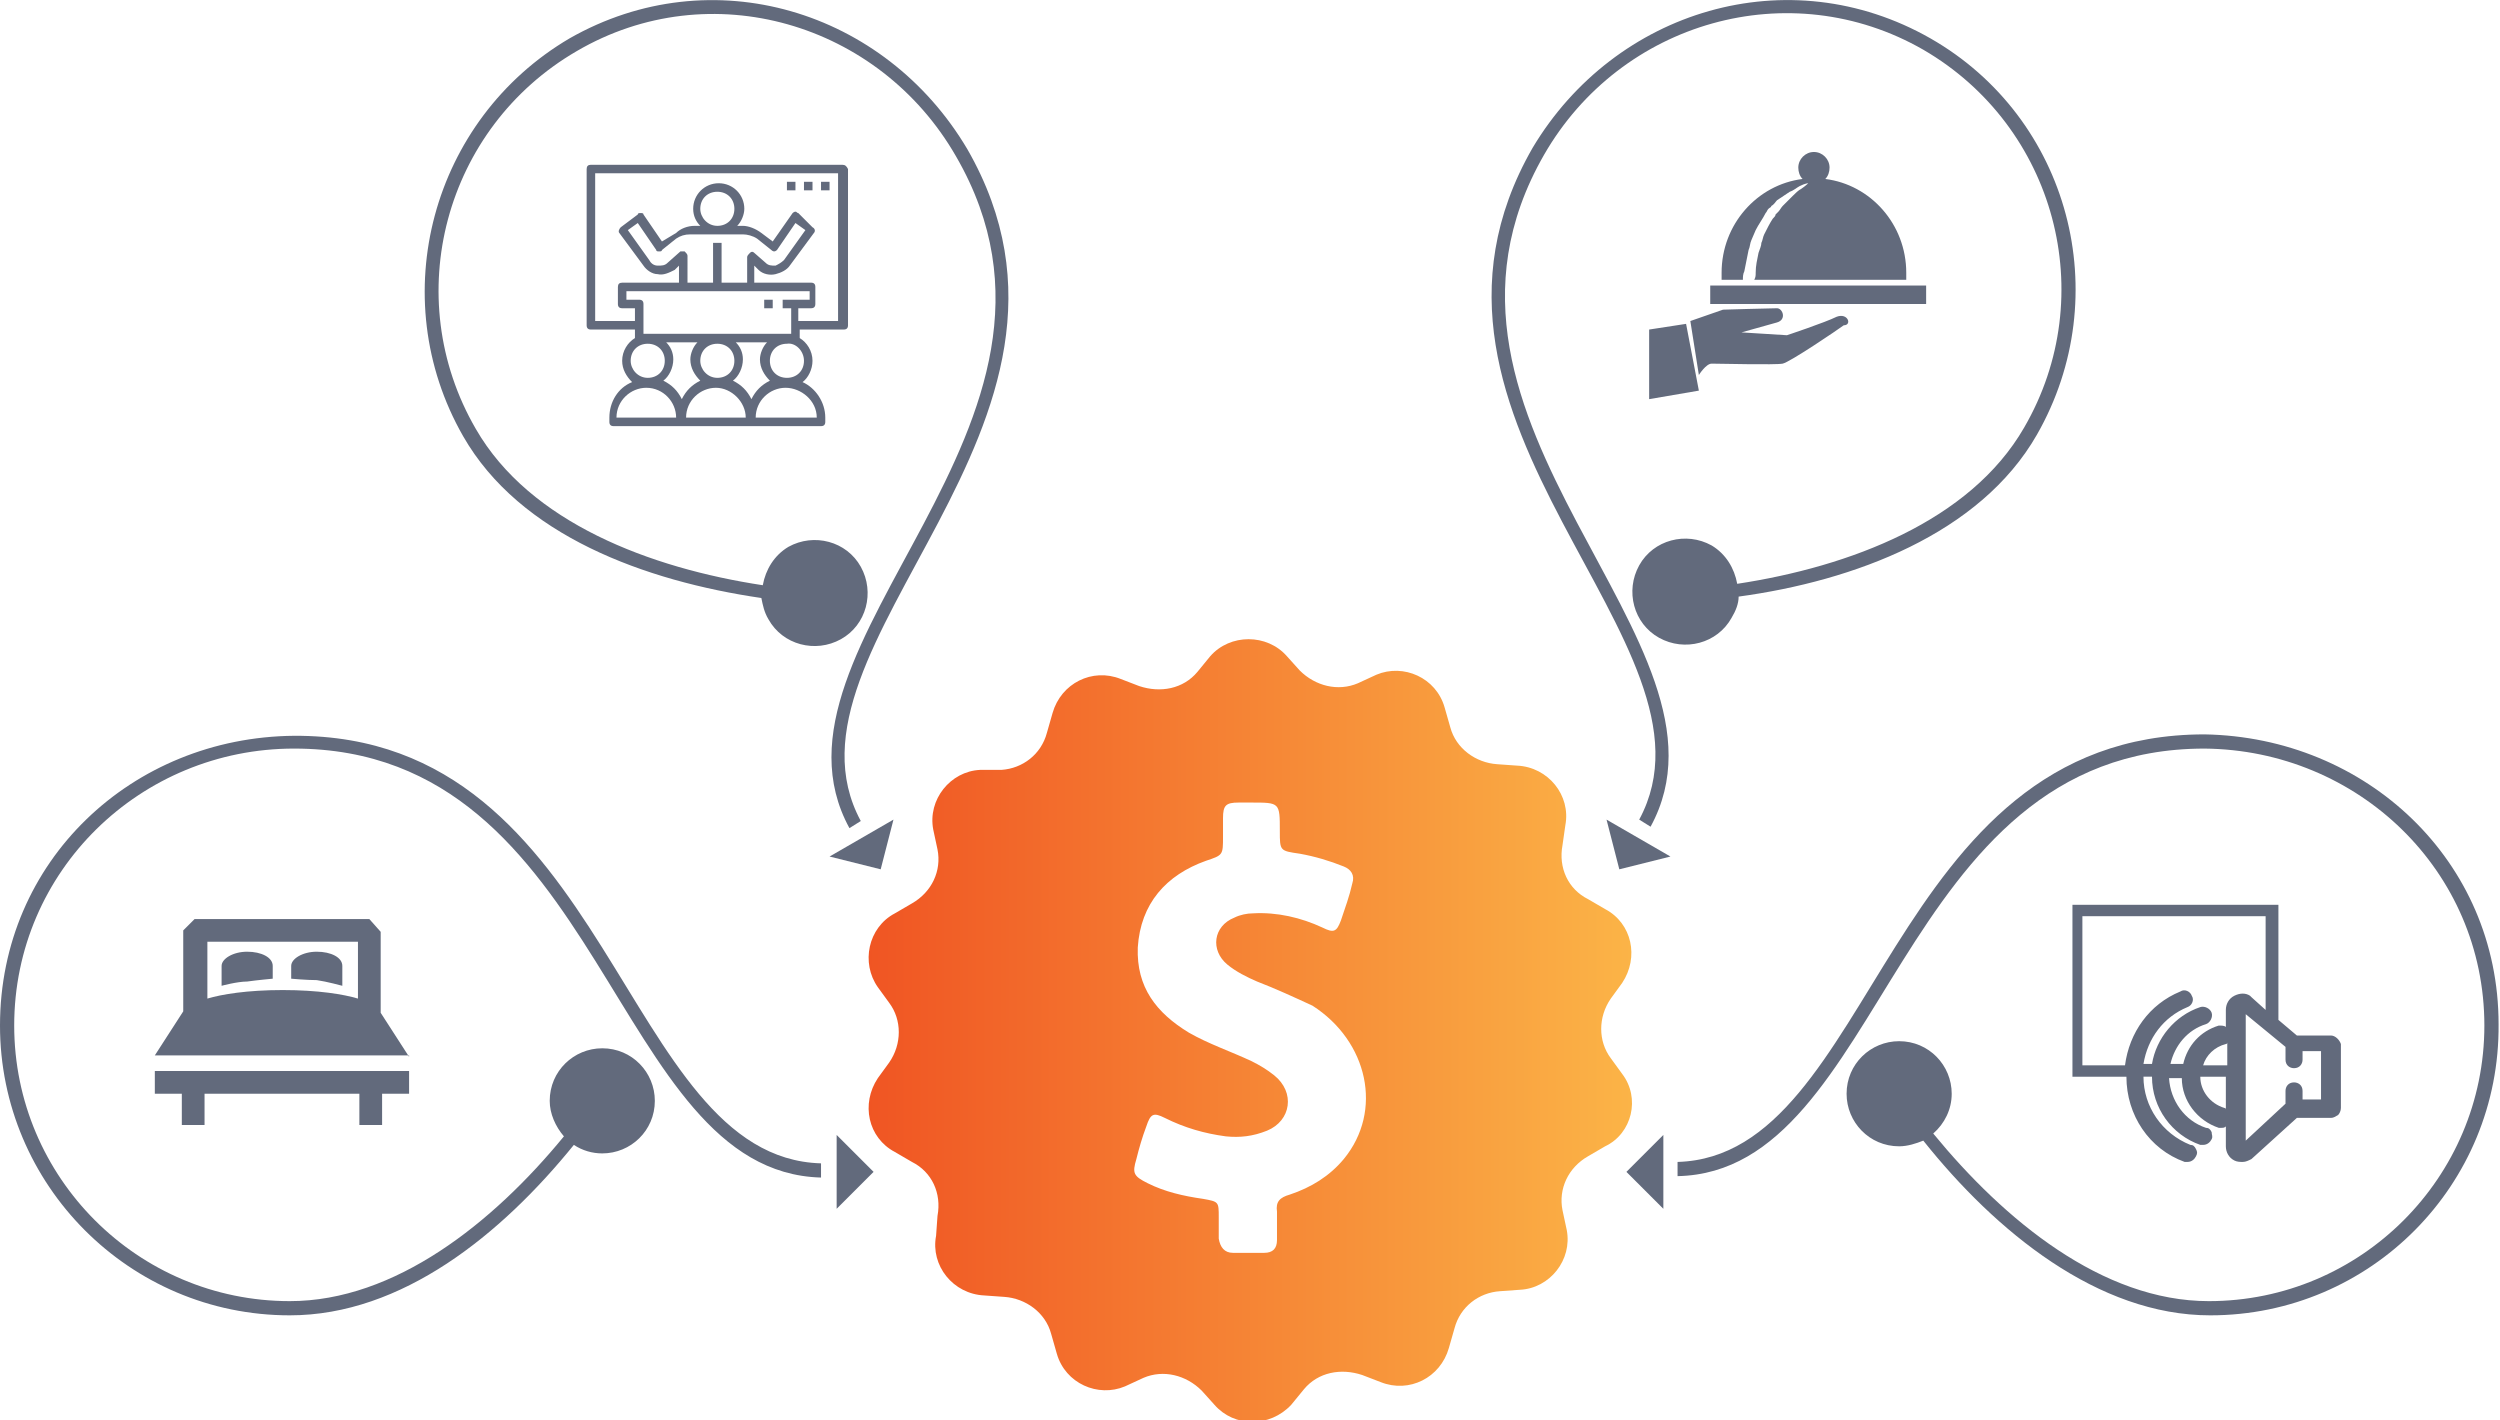 <?xml version="1.0" encoding="utf-8"?>
<!-- Generator: Adobe Illustrator 22.0.1, SVG Export Plug-In . SVG Version: 6.00 Build 0)  -->
<svg version="1.1" id="Layer_1" xmlns="http://www.w3.org/2000/svg" xmlns:xlink="http://www.w3.org/1999/xlink" x="0px" y="0px"
	 viewBox="0 0 176 100" style="enable-background:new 0 0 176 100;" xml:space="preserve">
<style type="text/css">
	.st0{fill:url(#SVGID_1_);}
	.st1{fill:#626A7C;}
</style>
<g id="_x32_-1">
	<linearGradient id="SVGID_1_" gradientUnits="userSpaceOnUse" x1="61.092" y1="72.501" x2="114.908" y2="72.501">
		<stop  offset="0" style="stop-color:#F05523"/>
		<stop  offset="1" style="stop-color:#FBB447"/>
	</linearGradient>
	<path class="st0" d="M114.2,75.6l-0.8-1.1c-0.9-1.2-0.9-2.9,0-4.2l0.8-1.1c1.2-1.8,0.7-4.2-1.2-5.2l-1.2-0.7
		c-1.4-0.7-2.1-2.2-1.8-3.8l0.2-1.4c0.4-2.1-1.2-4.1-3.4-4.2l-1.4-0.1c-1.5-0.1-2.9-1.1-3.3-2.6l-0.4-1.4c-0.6-2.1-2.9-3.1-4.8-2.3
		l-1.3,0.6c-1.4,0.6-3,0.2-4.1-0.9l-0.9-1c-1.4-1.6-4-1.6-5.4,0l-0.9,1.1c-1,1.2-2.6,1.5-4.1,1l-1.3-0.5c-2-0.8-4.2,0.3-4.8,2.4
		l-0.4,1.4c-0.4,1.5-1.7,2.5-3.2,2.6L69,54.2c-2.1,0.1-3.7,2.1-3.3,4.2l0.3,1.4c0.3,1.5-0.4,3-1.8,3.8l-1.2,0.7
		c-1.9,1-2.4,3.5-1.2,5.2l0.8,1.1c0.9,1.2,0.9,2.9,0,4.2l-0.8,1.1c-1.2,1.8-0.7,4.2,1.2,5.2l1.2,0.7c1.4,0.7,2.1,2.2,1.8,3.8
		L65.9,87c-0.4,2.1,1.2,4.1,3.4,4.2l1.4,0.1c1.5,0.1,2.9,1.1,3.3,2.6l0.4,1.4c0.6,2.1,2.9,3.1,4.8,2.3l1.3-0.6
		c1.4-0.6,3-0.2,4.1,0.9l0.9,1c1.4,1.6,3.9,1.6,5.4,0l0.9-1.1c1-1.2,2.6-1.5,4.1-1l1.3,0.5c2,0.8,4.2-0.3,4.8-2.4l0.4-1.4
		c0.4-1.5,1.7-2.5,3.2-2.6l1.4-0.1c2.1-0.1,3.7-2.1,3.3-4.2l-0.3-1.4c-0.3-1.5,0.4-3,1.8-3.8l1.2-0.7
		C114.9,79.8,115.5,77.3,114.2,75.6z M94.6,81.6c-1,1.2-2.3,2-3.8,2.5c-0.7,0.2-1,0.5-0.9,1.2c0,0.7,0,1.4,0,2
		c0,0.6-0.3,0.9-0.9,0.9c-0.7,0-1.5,0-2.2,0c-0.6,0-0.9-0.4-1-1c0-0.5,0-1,0-1.5c0-1.1,0-1.1-1.1-1.3c-1.4-0.2-2.7-0.5-3.9-1.1
		c-1-0.5-1.1-0.7-0.8-1.7c0.2-0.8,0.4-1.5,0.7-2.3c0.3-0.9,0.5-1,1.3-0.6c1.4,0.7,2.8,1.1,4.3,1.3c1,0.1,1.9,0,2.9-0.4
		c1.7-0.7,2-2.7,0.5-3.9c-0.5-0.4-1-0.7-1.6-1c-1.5-0.7-3-1.2-4.4-2c-2.3-1.4-3.7-3.2-3.6-6c0.2-3.1,2-5.1,4.8-6.1
		c1.2-0.4,1.2-0.4,1.2-1.7c0-0.4,0-0.8,0-1.3c0-0.9,0.2-1.1,1.1-1.1c0.3,0,0.6,0,0.9,0c2,0,2,0,2,2c0,1.4,0,1.4,1.4,1.6
		c1.1,0.2,2.1,0.5,3.1,0.9c0.5,0.2,0.8,0.6,0.6,1.2c-0.2,0.9-0.5,1.7-0.8,2.6c-0.3,0.8-0.5,0.9-1.3,0.5c-1.5-0.7-3.2-1.1-4.9-1
		c-0.4,0-0.9,0.1-1.3,0.3c-1.5,0.6-1.7,2.3-0.5,3.3c0.6,0.5,1.4,0.9,2.1,1.2c1.3,0.5,2.6,1.1,3.9,1.7C96.3,73.3,97.4,78.2,94.6,81.6
		z"/>
	<path class="st1" d="M155.6,92.6c-7.9,0-15.1-5.9-20.2-12.3c-0.5,0.2-1.1,0.4-1.7,0.4c-2.1,0-3.7-1.7-3.7-3.7
		c0-2.1,1.7-3.7,3.7-3.7c2.1,0,3.7,1.7,3.7,3.7c0,1.1-0.5,2.1-1.3,2.8c5,6.1,11.9,11.8,19.4,11.8c10.7,0,19.4-8.7,19.4-19.4
		c0-10.9-8.9-19.4-19.7-19.5c-21.9,0-22.4,29.8-37.1,30.1l0-1c14-0.4,14.6-30.1,37.1-30.1c11.4,0.2,20.7,8.9,20.7,20.4
		C176,83.4,166.9,92.6,155.6,92.6z M114.5,82.5l2.6,2.6l0-5.2L114.5,82.5z"/>
	<path class="st1" d="M57.8,81.9v1C43,82.5,42.6,52.7,20.7,52.7C9.9,52.7,1,61.3,1,72.2c0,10.7,8.7,19.4,19.4,19.4
		c7.4,0,14.3-5.5,19.3-11.6c-0.6-0.7-1-1.6-1-2.5c0-2.1,1.7-3.7,3.7-3.7c2.1,0,3.7,1.7,3.7,3.7c0,2.1-1.7,3.7-3.7,3.7
		c-0.7,0-1.4-0.2-2-0.6c-5.1,6.3-12.1,12-20,12C9.1,92.6,0,83.4,0,72.2c0-11.6,9.3-20.3,20.7-20.4C43.1,51.7,43.7,81.5,57.8,81.9z
		 M58.9,79.9v5.2l2.6-2.6L58.9,79.9z"/>
	<path class="st1" d="M68.1,10.5c11.2,19.5-14.2,34.9-7.5,47.3l-0.8,0.5c-7.1-13,18.5-28.3,7.5-47.3C61.9,1.6,50-1.9,40.6,3.6
		C31.3,9,28.1,20.9,33.5,30.2c3.8,6.6,12.3,9.8,20.2,11c0.2-1.1,0.8-2.1,1.8-2.7c1.8-1,4.1-0.4,5.1,1.4c1,1.8,0.4,4.1-1.4,5.1
		c-1.8,1-4.1,0.4-5.1-1.4c-0.3-0.5-0.4-1-0.5-1.5c-8.2-1.2-17-4.4-21-11.4C27,20.9,30.4,8.4,40.1,2.7C50.1-3,62.3,0.7,68.1,10.5z
		 M62,61.2l0.9-3.5l-4.5,2.6L62,61.2z"/>
	<path class="st1" d="M135.9,2.7c9.8,5.6,13.1,18.1,7.5,27.9c-4,7-12.9,10.3-21,11.4c0,0.5-0.2,1-0.5,1.5c-1,1.8-3.3,2.4-5.1,1.4
		c-1.8-1-2.4-3.3-1.4-5.1c1-1.8,3.3-2.4,5.1-1.4c1,0.6,1.6,1.6,1.8,2.7c7.9-1.2,16.4-4.4,20.2-11c5.4-9.3,2.2-21.2-7.1-26.6
		c-9.4-5.4-21.3-2-26.7,7.4c-10.9,19,14.6,34.3,7.5,47.3l-0.8-0.5c6.7-12.4-18.7-27.8-7.5-47.3C113.7,0.7,125.9-3,135.9,2.7z
		 M117.6,60.3l-4.5-2.6l0.9,3.5L117.6,60.3z"/>
	<path class="st1" d="M28.8,74.4l-2-3.1v-5.7L26,64.7H13.7l-0.8,0.8v5.7l-2,3.1H28.8z M25.2,66.3v4c-1-0.3-2.8-0.6-5.3-0.6
		s-4.3,0.3-5.3,0.6v-4H25.2z M10.9,75.4V77h1.9v2.2h1.6V77h10.9v2.2h1.6V77h1.9v-1.6H10.9z M19.2,68.9V68c0-0.6-0.8-1-1.8-1
		c-1,0-1.8,0.5-1.8,1v1.4c0,0,1.1-0.3,1.8-0.3C18.1,69,19.2,68.9,19.2,68.9z M24.1,69.4V68c0-0.6-0.8-1-1.8-1c-1,0-1.8,0.5-1.8,1
		v0.9c0,0,1.1,0.1,1.8,0.1C23,69.1,24.1,69.4,24.1,69.4z"/>
	<path class="st1" d="M59.3,11.6H41.6c-0.2,0-0.3,0.1-0.3,0.3v11c0,0.2,0.1,0.3,0.3,0.3h3.1v0.6c-0.5,0.3-0.9,0.9-0.9,1.6
		c0,0.6,0.3,1.1,0.7,1.5c-1,0.4-1.6,1.4-1.6,2.5v0.3c0,0.2,0.1,0.3,0.3,0.3H48h4.9h4.9c0.2,0,0.3-0.1,0.3-0.3v-0.3
		c0-1.1-0.7-2.1-1.6-2.5c0.4-0.3,0.7-0.9,0.7-1.5c0-0.7-0.4-1.3-0.9-1.6v-0.6h3.1c0.2,0,0.3-0.1,0.3-0.3v-11
		C59.6,11.7,59.5,11.6,59.3,11.6z M44.4,25.4c0-0.7,0.5-1.2,1.2-1.2c0.7,0,1.2,0.5,1.2,1.2s-0.5,1.2-1.2,1.2
		C44.9,26.6,44.4,26,44.4,25.4z M43.4,29.4c0-1.2,1-2.1,2.1-2.1c1.2,0,2.1,1,2.1,2.1H43.4z M46.7,26.8c0.4-0.3,0.7-0.9,0.7-1.5
		c0-0.5-0.2-0.9-0.5-1.2h2.2c-0.3,0.3-0.5,0.8-0.5,1.2c0,0.6,0.3,1.1,0.7,1.5c-0.6,0.3-1,0.7-1.3,1.3C47.7,27.5,47.3,27.1,46.7,26.8
		z M49.3,25.4c0-0.7,0.5-1.2,1.2-1.2s1.2,0.5,1.2,1.2s-0.5,1.2-1.2,1.2S49.3,26,49.3,25.4z M48.3,29.4c0-1.2,1-2.1,2.1-2.1
		s2.1,1,2.1,2.1H48.3z M51.6,26.8c0.4-0.3,0.7-0.9,0.7-1.5c0-0.5-0.2-0.9-0.5-1.2H54c-0.3,0.3-0.5,0.8-0.5,1.2
		c0,0.6,0.3,1.1,0.7,1.5c-0.6,0.3-1,0.7-1.3,1.3C52.6,27.5,52.2,27.1,51.6,26.8z M57.5,29.4h-4.3c0-1.2,1-2.1,2.1-2.1
		S57.5,28.2,57.5,29.4z M56.6,25.4c0,0.7-0.5,1.2-1.2,1.2c-0.7,0-1.2-0.5-1.2-1.2s0.5-1.2,1.2-1.2C56,24.1,56.6,24.7,56.6,25.4z
		 M56,21.1h-0.9v0.6h0.6v1.8H45.3v-2.1c0-0.2-0.1-0.3-0.3-0.3h-0.9v-0.6h4h4.9h4v0.6H56z M52.3,16.5c0.3,0,0.7,0.1,1,0.3l1,0.8
		c0.1,0.1,0.2,0.1,0.2,0.1c0.1,0,0.2-0.1,0.2-0.1l1.3-1.9l0.7,0.5l-1.5,2.1c-0.2,0.2-0.4,0.3-0.6,0.4c-0.3,0-0.5,0-0.7-0.2l-0.8-0.7
		c-0.1-0.1-0.2-0.1-0.3,0c-0.1,0.1-0.2,0.2-0.2,0.3v1.8h-1.8v-2.8h-0.6v2.8h-1.8V18c0-0.1-0.1-0.2-0.2-0.3c-0.1,0-0.2,0-0.3,0
		L47,18.5c-0.2,0.2-0.4,0.2-0.7,0.2c-0.3,0-0.5-0.2-0.6-0.4l-1.5-2.1l0.7-0.5l1.3,1.9c0,0.1,0.1,0.1,0.2,0.1c0.1,0,0.2,0,0.2-0.1
		l1-0.8c0.3-0.2,0.6-0.3,1-0.3L52.3,16.5L52.3,16.5z M49.3,14.7c0-0.7,0.5-1.2,1.2-1.2s1.2,0.5,1.2,1.2c0,0.7-0.5,1.2-1.2,1.2
		S49.3,15.3,49.3,14.7z M59,22.6h-2.8v-0.9h0.9c0.2,0,0.3-0.1,0.3-0.3v-1.2c0-0.2-0.1-0.3-0.3-0.3h-4v-1.2l0.3,0.3
		c0.3,0.3,0.8,0.4,1.2,0.3c0.4-0.1,0.8-0.3,1-0.6l1.7-2.3c0.1-0.1,0.1-0.3-0.1-0.4L56.2,15c-0.1,0-0.1-0.1-0.2-0.1
		c-0.1,0-0.2,0.1-0.2,0.1L54.4,17l-0.8-0.6c-0.4-0.3-0.9-0.5-1.3-0.5h-0.4c0.3-0.3,0.5-0.8,0.5-1.2c0-1-0.8-1.8-1.8-1.8
		s-1.8,0.8-1.8,1.8c0,0.5,0.2,0.9,0.5,1.2h-0.4c-0.5,0-1,0.2-1.3,0.5L46.6,17l-1.3-1.9c0-0.1-0.1-0.1-0.2-0.1c-0.1,0-0.2,0-0.2,0.1
		l-1.2,0.9c-0.1,0.1-0.2,0.3-0.1,0.4l1.7,2.3c0.2,0.3,0.6,0.6,1,0.6c0.4,0.1,0.8-0.1,1.2-0.3l0.3-0.3v1.2h-4c-0.2,0-0.3,0.1-0.3,0.3
		v1.2c0,0.2,0.1,0.3,0.3,0.3h0.9v0.9h-2.8V12.2H59V22.6z M57.8,12.8h0.6v0.6h-0.6V12.8z M56.6,12.8h0.6v0.6h-0.6V12.8z M55.4,12.8
		H56v0.6h-0.6V12.8z M53.8,21.1h0.6v0.6h-0.6V21.1z"/>
	<path class="st1" d="M122.7,19.7c0-0.2,0-0.4,0.1-0.6c0.1-0.5,0.2-1,0.3-1.5c0.1-0.2,0.1-0.5,0.2-0.7c0.1-0.2,0.2-0.5,0.3-0.7
		c0.2-0.4,0.5-0.8,0.7-1.2c0.1-0.1,0.1-0.2,0.2-0.3c0.1-0.1,0.2-0.1,0.2-0.2c0.2-0.1,0.3-0.3,0.4-0.4c0.3-0.2,0.6-0.4,0.9-0.6
		c0.3-0.1,0.5-0.3,0.7-0.4c0.4-0.2,0.6-0.2,0.6-0.2s-0.2,0.2-0.5,0.4c-0.2,0.1-0.4,0.3-0.6,0.5c-0.2,0.2-0.4,0.4-0.7,0.7
		c-0.1,0.1-0.2,0.3-0.3,0.4c-0.1,0.1-0.1,0.1-0.2,0.2c0,0.1-0.1,0.2-0.2,0.3c-0.2,0.3-0.4,0.7-0.6,1.1c-0.1,0.2-0.1,0.4-0.2,0.6
		c0,0.2-0.1,0.4-0.2,0.7c-0.1,0.5-0.2,0.9-0.2,1.4c0,0.2,0,0.3-0.1,0.5c3.7,0,6.6,0,10.7,0c0-0.2,0-0.4,0-0.5c0-3.4-2.5-6.2-5.7-6.6
		c0.2-0.2,0.3-0.5,0.3-0.8c0-0.6-0.5-1.1-1.1-1.1c-0.6,0-1.1,0.5-1.1,1.1c0,0.3,0.1,0.6,0.3,0.8c-3.2,0.4-5.7,3.2-5.7,6.6
		c0,0.2,0,0.4,0,0.5C122,19.7,122.3,19.7,122.7,19.7z M120.4,20.1h15.2v1.3h-15.2V20.1z M129.3,22.3c-0.8,0.4-3.5,1.3-3.5,1.3
		l-3.2-0.2c0,0,1.8-0.5,2.5-0.7c0.7-0.2,0.4-1,0-1c-0.4,0-3.8,0.1-3.8,0.1l-2.3,0.8l0.6,3.8c0,0,0.5-0.8,0.9-0.8c0.5,0,4.5,0.1,5,0
		c0.5-0.1,3.9-2.4,4.3-2.7C130.4,22.9,130.1,22,129.3,22.3z M116.1,23.2v4.9l3.5-0.6l-0.9-4.7L116.1,23.2z"/>
	<path class="st1" d="M164.1,72.9h-2.4l-1.3-1.1v-8.1h-14.5v12.1h3.8c0,2.7,1.6,5.1,4.1,6c0.1,0,0.2,0,0.2,0c0.3,0,0.5-0.2,0.6-0.4
		c0.1-0.2,0.1-0.3,0-0.5s-0.2-0.3-0.4-0.3c-2-0.8-3.3-2.7-3.3-4.8h0.6c0,2.2,1.4,4.1,3.4,4.8l0.2,0c0.3,0,0.5-0.2,0.6-0.4
		c0.1-0.2,0-0.3,0-0.5c-0.1-0.2-0.2-0.3-0.4-0.3c-1.5-0.5-2.5-1.9-2.6-3.5h0.9c0,1.6,1.1,3,2.6,3.5l0.2,0c0.1,0,0.2,0,0.3-0.1v1.4
		c0,0.4,0.2,0.8,0.6,1c0.2,0.1,0.4,0.1,0.6,0.1c0.2,0,0.4-0.1,0.6-0.2l3.2-2.9l2.4,0c0.2,0,0.3-0.1,0.5-0.2c0.1-0.1,0.2-0.3,0.2-0.5
		v-4.5C164.7,73.2,164.4,72.9,164.1,72.9z M156.8,75h-1.7c0.2-0.7,0.8-1.3,1.6-1.5c0,0,0.1,0,0.1-0.1V75z M156.6,78
		c-1-0.3-1.7-1.2-1.7-2.2h1.8v2.3C156.7,78.1,156.7,78,156.6,78z M157.3,70.1c-0.4,0.2-0.6,0.6-0.6,1v1.2c-0.1-0.1-0.3-0.1-0.5-0.1
		c-1.3,0.4-2.2,1.4-2.5,2.7h-0.9c0.3-1.3,1.2-2.4,2.5-2.8c0.3-0.1,0.5-0.5,0.4-0.8c-0.1-0.3-0.5-0.5-0.8-0.4c-1.8,0.6-3.1,2.2-3.4,4
		h-0.6c0.3-1.8,1.4-3.3,3.1-4c0.3-0.1,0.5-0.5,0.3-0.8c-0.1-0.3-0.5-0.5-0.8-0.3c-2.2,0.9-3.6,2.9-3.9,5.2h-3V64.5h12.9v6.6l-1-0.9
		l-0.1-0.1C158.1,69.9,157.7,69.9,157.3,70.1z M163.4,77.4l-1.3,0v-0.6c0-0.4-0.3-0.6-0.6-0.6c-0.4,0-0.6,0.3-0.6,0.6v0.9l-2.8,2.6
		v-8.9l2.8,2.3v0.9c0,0.4,0.3,0.6,0.6,0.6c0.4,0,0.6-0.3,0.6-0.6v-0.6h1.3V77.4z"/>
</g>
</svg>
